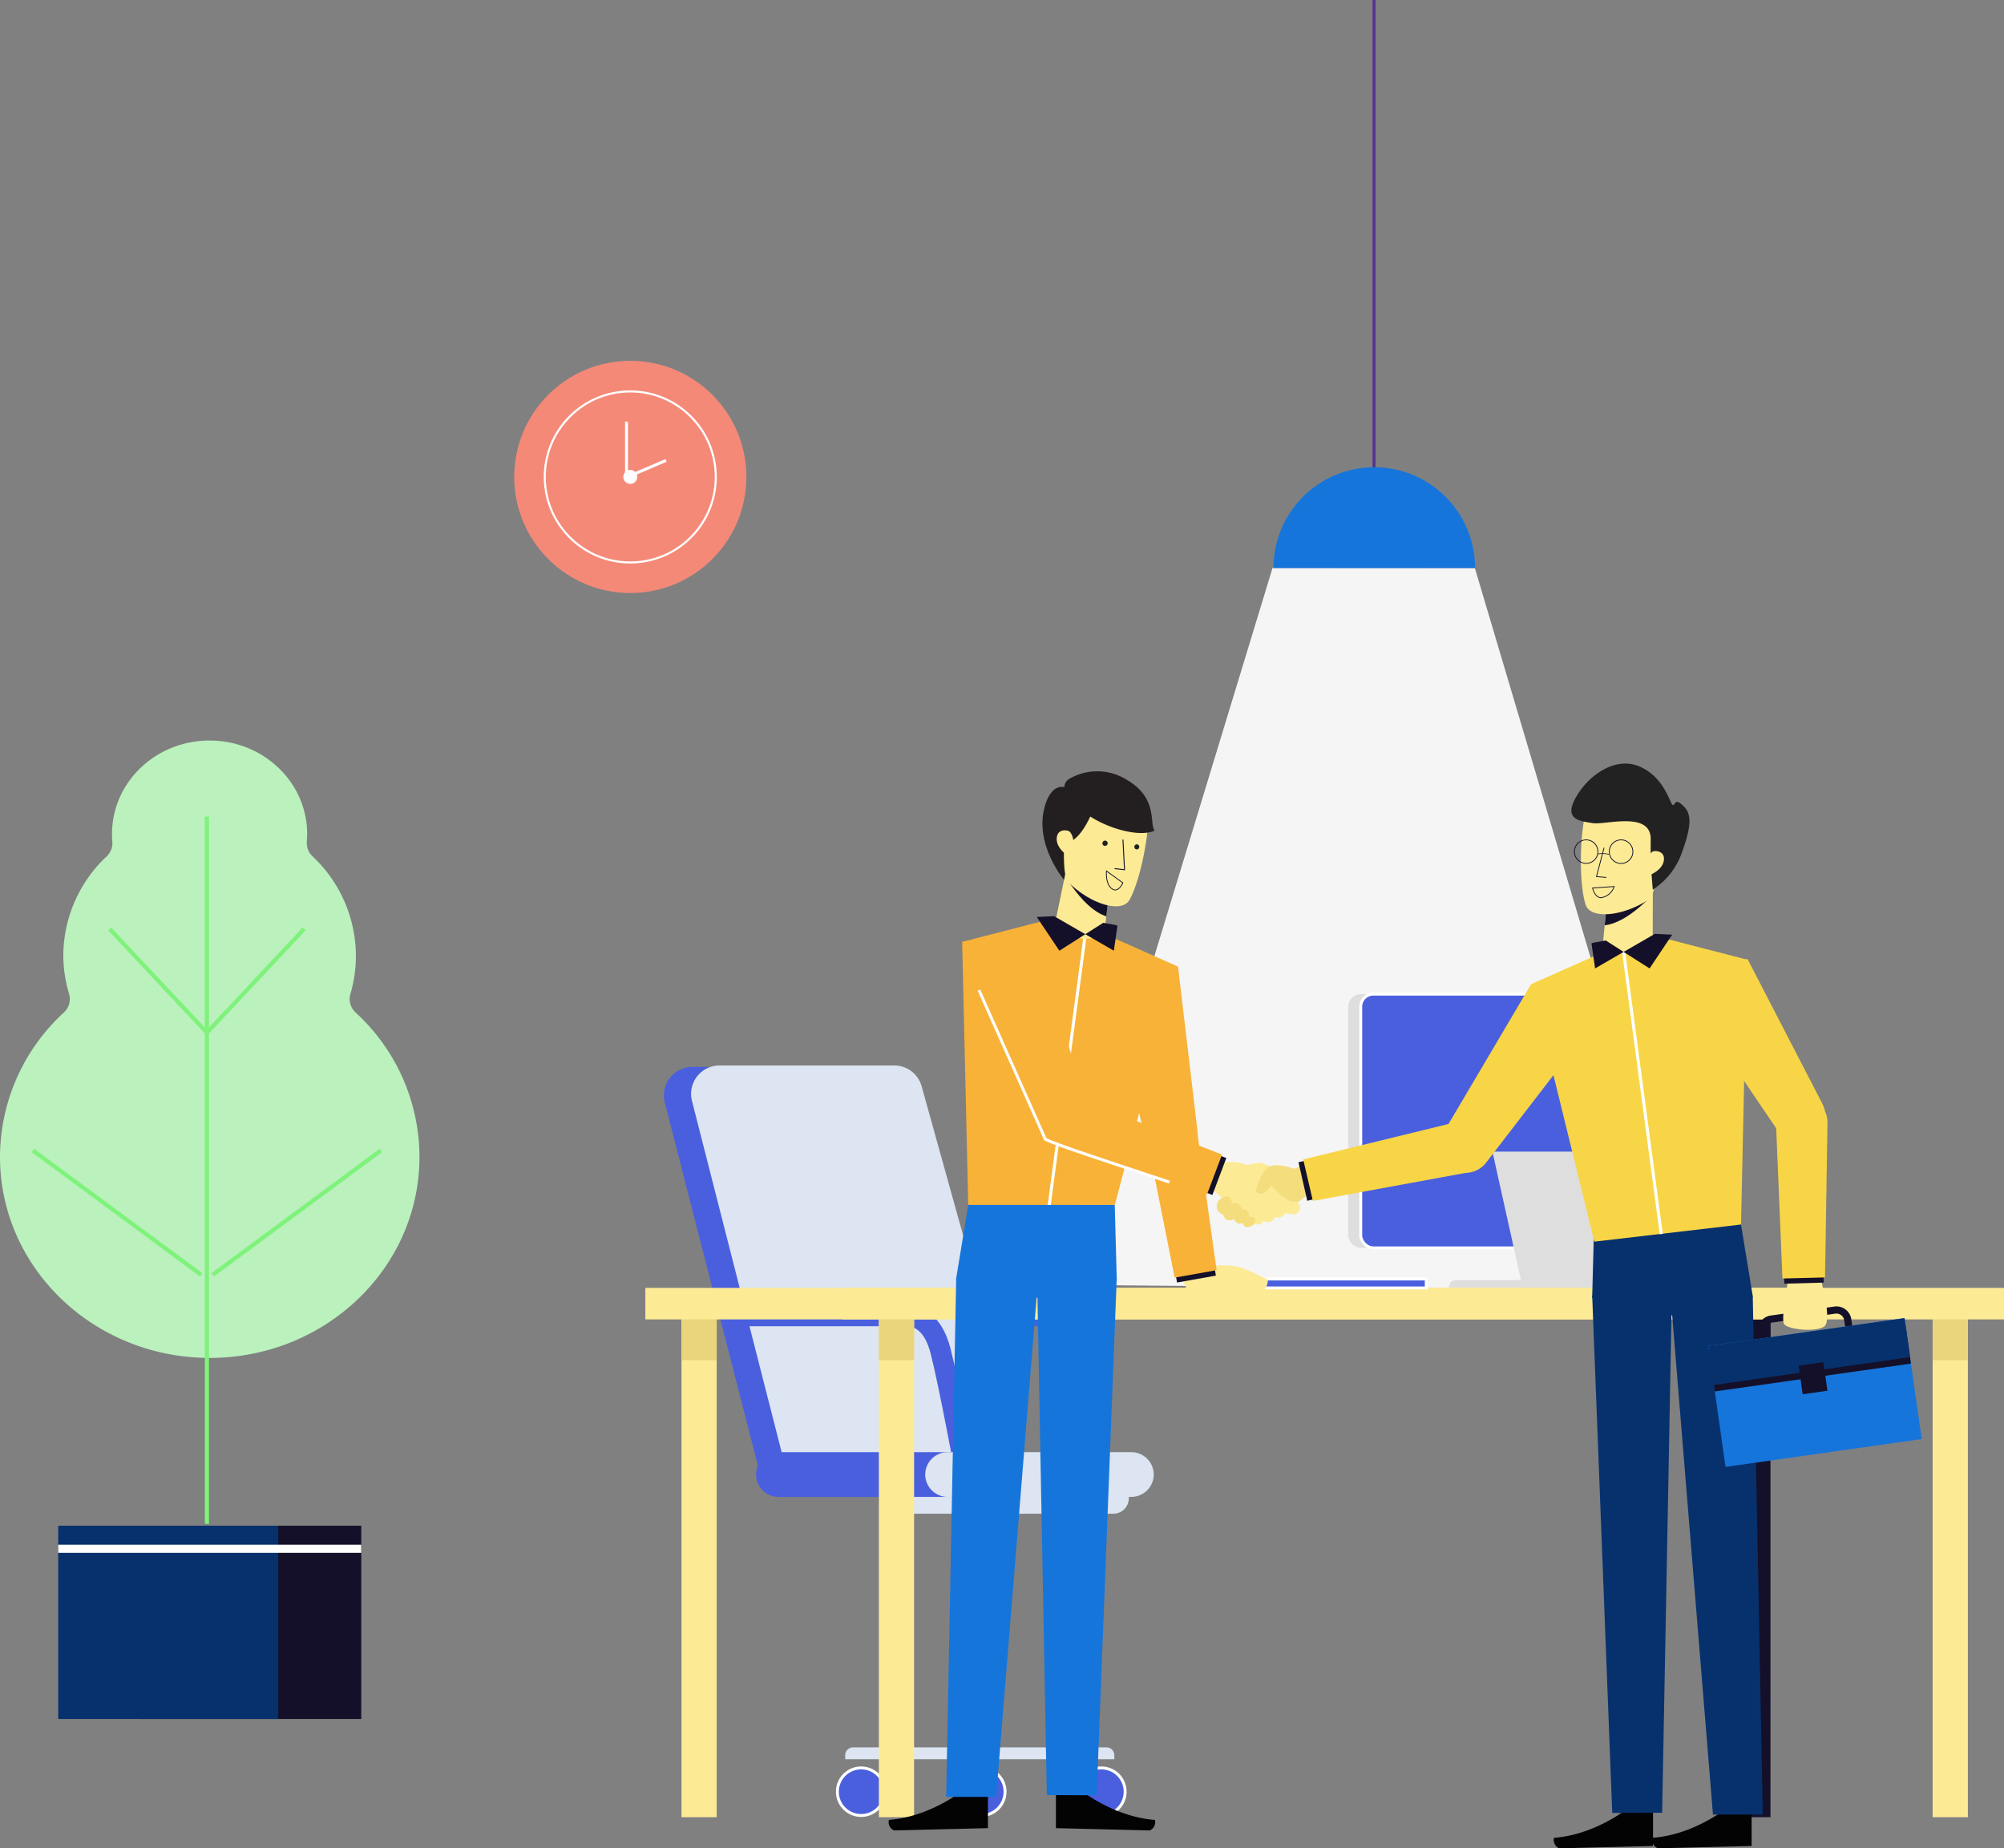 <svg xmlns="http://www.w3.org/2000/svg" xmlns:xlink="http://www.w3.org/1999/xlink" width="492.88" height="454.47" viewBox="0 0 492.88 454.47"><rect x="0" y="0" width="492.88" height="454.47" fill="#808080" stroke="none"/><defs><clipPath id="clip-path"><rect id="_Clipping_Path_" data-name="&lt;Clipping Path&gt;" x="264.98" y="214.62" width="5.77" height="11.63" transform="translate(-40.2 379.93) rotate(-66.83)" style="fill:none"/></clipPath><clipPath id="clip-path-2"><rect id="_Clipping_Path_2" data-name="&lt;Clipping Path&gt;" x="394.67" y="221.01" width="10.4" height="6.53" style="fill:none"/></clipPath></defs><title>support_illu</title><g id="Layer_2" data-name="Layer 2"><g id="Layer_2-2" data-name="Layer 2"><g id="_Group_" data-name="&lt;Group&gt;"><g id="_Group_2" data-name="&lt;Group&gt;"><g id="_Group_3" data-name="&lt;Group&gt;"><polygon id="_Path_" data-name="&lt;Path&gt;" points="312.98 139.66 259.31 315.93 415.52 317.36 362.74 139.69 312.98 139.66" style="fill:#f5f5f5"/><g id="_Group_4" data-name="&lt;Group&gt;"><g id="_Group_5" data-name="&lt;Group&gt;"><line id="_Path_2" data-name="&lt;Path&gt;" x1="337.94" x2="337.94" y2="118.07" style="fill:none;stroke:#53328b;stroke-miterlimit:10;stroke-width:0.72px"/><path id="_Path_3" data-name="&lt;Path&gt;" d="M338,114.9a24.79,24.79,0,0,0-24.79,24.79h49.58A24.79,24.79,0,0,0,338,114.9Z" style="fill:#1675db"/></g></g></g><g id="_Group_6" data-name="&lt;Group&gt;"><circle id="_Path_4" data-name="&lt;Path&gt;" cx="155.02" cy="117.28" r="28.55" style="fill:#f48978"/><circle id="_Path_5" data-name="&lt;Path&gt;" cx="155.02" cy="117.28" r="21.03" transform="translate(-37.53 143.97) rotate(-45)" style="fill:none;stroke:#fff;stroke-miterlimit:10;stroke-width:0.504px"/><path id="_Path_6" data-name="&lt;Path&gt;" d="M156.73,117.28a1.71,1.71,0,1,1-1.71-1.71A1.7,1.7,0,0,1,156.73,117.28Z" style="fill:#fff"/><polyline id="_Path_7" data-name="&lt;Path&gt;" points="154.09 103.68 154.09 117.37 163.81 113.22" style="fill:none;stroke:#fff;stroke-miterlimit:10;stroke-width:0.72px"/></g><g id="_Group_7" data-name="&lt;Group&gt;"><g id="_Group_8" data-name="&lt;Group&gt;"><path d="M267.41,364.05c0-.24-4.35-23.6-6.31-31.17-1.57-6.05-4.29-6.75-6.2-6.75H212.07v-5.05H254.9c3.81,0,8.83,1.83,11.08,10.54,2,7.73,6.21,30.54,6.39,31.51Z" style="fill:#4a5fde"/></g><g id="_Group_9" data-name="&lt;Group&gt;"><path id="_Path_8" data-name="&lt;Path&gt;" d="M186.39,360.35,163.5,271.11a7,7,0,0,1,6.78-8.74h42.94a7,7,0,0,1,6.75,5.11l25.94,92.87Z" style="fill:#4a5fde"/><path id="_Path_9" data-name="&lt;Path&gt;" d="M193.07,360.35l-22.88-89.62A7,7,0,0,1,177,262h42.94a7,7,0,0,1,6.74,5.14l25.95,93.26Z" style="fill:#dce5f1"/></g><rect id="_Rectangle_" data-name="&lt;Rectangle&gt;" x="238.55" y="370.43" width="4.86" height="62.14" style="fill:#dce5f1"/><path id="_Rectangle_2" data-name="&lt;Rectangle&gt;" d="M209.8,429.69h62.35a1.92,1.92,0,0,1,1.92,1.92v1a0,0,0,0,1,0,0H207.88a0,0,0,0,1,0,0v-1A1.92,1.92,0,0,1,209.8,429.69Z" style="fill:#dce5f1"/><path id="_Path_10" data-name="&lt;Path&gt;" d="M273.85,372.23h-51a3.79,3.79,0,0,1-3.78-3.78h0a3.79,3.79,0,0,1,3.78-3.78h51a3.79,3.79,0,0,1,3.78,3.78h0A3.79,3.79,0,0,1,273.85,372.23Z" style="fill:#dce5f1"/><path id="_Path_11" data-name="&lt;Path&gt;" d="M236.66,368.09H191.45a5.51,5.51,0,0,1-5.5-5.49h0a5.52,5.52,0,0,1,5.5-5.5h45.21a5.51,5.51,0,0,1,5.49,5.5h0A5.51,5.51,0,0,1,236.66,368.09Z" style="fill:#4a5fde"/><g id="_Group_10" data-name="&lt;Group&gt;"><circle id="_Path_12" data-name="&lt;Path&gt;" cx="211.8" cy="440.59" r="5.85" style="fill:#4a5fde;stroke:#fff;stroke-miterlimit:10;stroke-width:0.72px"/><circle id="_Path_13" data-name="&lt;Path&gt;" cx="241.34" cy="440.59" r="5.85" style="fill:#4a5fde;stroke:#fff;stroke-miterlimit:10;stroke-width:0.72px"/><circle id="_Path_14" data-name="&lt;Path&gt;" cx="270.88" cy="440.59" r="5.85" style="fill:#4a5fde;stroke:#fff;stroke-miterlimit:10;stroke-width:0.72px"/></g><g id="_Group_11" data-name="&lt;Group&gt;"><path d="M235.21,364.05c0-.24-4.35-23.6-6.31-31.17-1.57-6.05-4.29-6.75-6.2-6.75H179.87v-5.05H222.7c3.81,0,8.83,1.83,11.08,10.54,2,7.73,6.21,30.54,6.39,31.51Z" style="fill:#4a5fde"/></g><path id="_Path_15" data-name="&lt;Path&gt;" d="M278.26,368.09H233.05a5.51,5.51,0,0,1-5.49-5.49h0a5.51,5.51,0,0,1,5.49-5.5h45.21a5.52,5.52,0,0,1,5.5,5.5h0A5.51,5.51,0,0,1,278.26,368.09Z" style="fill:#dce5f1"/></g><g id="_Group_12" data-name="&lt;Group&gt;"><g id="_Group_13" data-name="&lt;Group&gt;"><rect id="_Rectangle_3" data-name="&lt;Rectangle&gt;" x="331.59" y="244.46" width="91.97" height="62.4" rx="3.08" ry="3.08" style="fill:#dedede"/><path id="_Path_16" data-name="&lt;Path&gt;" d="M398.52,317H356.38v-.49a1.73,1.73,0,0,1,1.73-1.73H398Z" style="fill:#dedede"/><rect id="_Rectangle_4" data-name="&lt;Rectangle&gt;" x="334.67" y="244.46" width="91.97" height="62.4" rx="3.08" ry="3.08" style="fill:#4a5fde;stroke:#fff;stroke-miterlimit:10;stroke-width:0.72px"/><polygon id="_Path_17" data-name="&lt;Path&gt;" points="398.52 317.04 374.58 317.04 367.06 283.19 391 283.19 398.52 317.04" style="fill:#dedede"/></g><g id="_Group_14" data-name="&lt;Group&gt;"><g id="_Group_15" data-name="&lt;Group&gt;"><g id="_Group_16" data-name="&lt;Group&gt;"><rect x="167.61" y="320.58" width="8.66" height="126.28" style="fill:#fcea95"/></g><g id="_Group_17" data-name="&lt;Group&gt;"><rect x="426.78" y="320.58" width="8.66" height="126.28" style="fill:#141029"/></g></g><g id="_Group_18" data-name="&lt;Group&gt;"><rect id="_Rectangle_5" data-name="&lt;Rectangle&gt;" x="167.61" y="320.58" width="8.66" height="13.9" style="fill:#ead57d"/><rect id="_Rectangle_6" data-name="&lt;Rectangle&gt;" x="426.78" y="320.58" width="8.66" height="13.9" style="fill:#131129"/></g><rect id="_Rectangle_7" data-name="&lt;Rectangle&gt;" x="158.72" y="316.7" width="285.61" height="7.75" style="fill:#fcea95"/><g id="_Group_19" data-name="&lt;Group&gt;"><g id="_Group_20" data-name="&lt;Group&gt;"><rect x="216.16" y="320.58" width="8.66" height="126.28" style="fill:#fcea95"/></g><g id="_Group_21" data-name="&lt;Group&gt;"><rect x="475.33" y="320.58" width="8.66" height="126.28" style="fill:#fcea95"/></g></g><g id="_Group_22" data-name="&lt;Group&gt;"><rect id="_Path_18" data-name="&lt;Path&gt;" x="216.16" y="320.58" width="8.66" height="13.9" style="fill:#ead57d"/><rect id="_Path_19" data-name="&lt;Path&gt;" x="475.33" y="320.58" width="8.66" height="13.9" style="fill:#ead57d"/></g><rect id="_Rectangle_8" data-name="&lt;Rectangle&gt;" x="207.27" y="316.7" width="285.61" height="7.75" style="fill:#fcea95"/></g><rect id="_Rectangle_9" data-name="&lt;Rectangle&gt;" x="310.08" y="314.51" width="40.71" height="2.2" style="fill:#4a5fde;stroke:#fff;stroke-miterlimit:10;stroke-width:0.72px"/></g><g id="_Group_23" data-name="&lt;Group&gt;"><g id="_Group_24" data-name="&lt;Group&gt;"><path id="_Path_20" data-name="&lt;Path&gt;" d="M272.92,244.86l9,35.8a6.43,6.43,0,0,0,7.64,4.7h0a6.43,6.43,0,0,0,5-6.94l-4.83-40.75" style="fill:#f8b237"/><g id="_Group_25" data-name="&lt;Group&gt;"><path id="_Path_21" data-name="&lt;Path&gt;" d="M293.33,311.18s7-.16,9.86.1,8.67,3.46,8.67,3.46a6.07,6.07,0,0,1-2.12,4.07c-2,1.64-6.22-.44-6.22-.44a19.2,19.2,0,0,0-4.1.18c-1.76.34-2.32,1.3.45,2.53s1.37,2.5,1.37,2.5l-4.94-1.78L292,317.36l-1-2.52" style="fill:#fcea95"/><polygon id="_Path_22" data-name="&lt;Path&gt;" points="298.75 311.92 289.19 313.62 289.48 315.38 299.04 313.68 298.75 311.92" style="fill:#141029"/><path id="_Path_23" data-name="&lt;Path&gt;" d="M299.23,312.34l-5.36-38.15a6.3,6.3,0,0,0-7.43-5,6.46,6.46,0,0,0-5,7.58l7.47,37.41Z" style="fill:#f8b237"/></g></g><path id="_Path_24" data-name="&lt;Path&gt;" d="M236.35,440.6s-7.85,6.19-17.72,6.93a2.2,2.2,0,0,0,1.28,2.59l23.07-.57V440.6" style="fill:#030303"/><path id="_Path_25" data-name="&lt;Path&gt;" d="M266.33,440.6s7.85,6.19,17.72,6.93a2.2,2.2,0,0,1-1.28,2.59l-23.07-.57V440.6" style="fill:#030303"/><polygon id="_Path_26" data-name="&lt;Path&gt;" points="236.64 231.61 261.59 225.18 289.68 237.68 274.19 296.3 238.14 296.3 236.64 231.61" style="fill:#f8b237"/><line id="_Path_27" data-name="&lt;Path&gt;" x1="266.93" y1="229.73" x2="257.68" y2="299.13" style="fill:none;stroke:#fff;stroke-miterlimit:10;stroke-width:0.75px"/><path id="_Path_28" data-name="&lt;Path&gt;" d="M238.14,296.3l-3,18.26a51.1,51.1,0,0,0,22.53,4.53c12.54-.48,17-4.33,17-4.33l-.5-18.46" style="fill:#1675db"/><path id="_Path_29" data-name="&lt;Path&gt;" d="M255.22,315.79,245,441.87H232.71l2.46-127.32s4.66-19.23,20.05,1.25" style="fill:#1675db"/><path id="_Path_30" data-name="&lt;Path&gt;" d="M274.66,314.33l-4.93,127.14-12.27-.05-2.37-126s2.22-20,19.57-1.12" style="fill:#1675db"/><g id="_Group_26" data-name="&lt;Group&gt;"><path id="_Path_31" data-name="&lt;Path&gt;" d="M263,194s-3.83-2.55-5.87,3.75c-3.22,9.88,5,19.15,5,19.15l4.77-17.64" style="fill:#231e20"/><polygon id="_Path_32" data-name="&lt;Path&gt;" points="271.51 230.48 266.24 230.92 259.31 227.93 262.02 214.81 272.92 218.01 271.51 230.48" style="fill:#fcea95"/><g id="_Group_27" data-name="&lt;Group&gt;"><g id="_Clip_Group_" data-name="&lt;Clip Group&gt;"><g style="clip-path:url(#clip-path)"><path id="_Path_33" data-name="&lt;Path&gt;" d="M263.1,217.2c1.42,2,4.75,6.72,9,8.15l.67-6-9.64-2.67Z" style="fill:#141029"/></g></g></g><path id="_Path_34" data-name="&lt;Path&gt;" d="M262.24,201.75s.62-6.5,6.4-6.44,14,1.27,13.91,4.19c-.17,8.17-2.54,17.83-4.72,21.74-1.92,3.46-9.62,1.14-15.12-4.33-1.63-1.62-1-12.2-.47-15.16" style="fill:#fcea95"/><path id="_Path_35" data-name="&lt;Path&gt;" d="M269.38,197.82s-3.14,9.23-7.2,9.35a35.39,35.39,0,0,1-1.85-8.47,6.6,6.6,0,0,1,5.7-7.07" style="fill:#231e20"/><polyline id="_Path_36" data-name="&lt;Path&gt;" points="276.19 206.45 276.57 213.88 274.13 213.59" style="fill:none;stroke:#141029;stroke-miterlimit:10;stroke-width:0.231px"/><path id="_Path_37" data-name="&lt;Path&gt;" d="M276.18,217.11l-4.06-2.93s-.32,3.89,1.85,4.62C275.22,219.22,276.18,217.11,276.18,217.11Z" style="fill:none;stroke:#141029;stroke-miterlimit:10;stroke-width:0.195px"/><path id="_Path_38" data-name="&lt;Path&gt;" d="M271.15,207.23a.63.63,0,0,0,.46.76.65.65,0,1,0-.46-.76" style="fill:#222"/><path id="_Path_39" data-name="&lt;Path&gt;" d="M279,208.15a.6.6,0,1,0,1.18.24.62.62,0,0,0-.46-.76.63.63,0,0,0-.72.52" style="fill:#222"/><path id="_Path_40" data-name="&lt;Path&gt;" d="M261.76,193.6a2.51,2.51,0,0,1,1.32-2.13,13.66,13.66,0,0,1,13.9.2c8,4.56,5.62,11,7,12.57-4.43,2.15-15.59-1.72-19.28-6.44a36.1,36.1,0,0,1-2.92-4.2" style="fill:#231e20"/><path id="_Path_41" data-name="&lt;Path&gt;" d="M262.58,210.39s-3.19-2-2.62-4.71c.4-1.92,2.66-1.62,3.18-1.12a3.65,3.65,0,0,1,.79,2.81" style="fill:#fcea95"/></g><polygon id="_Path_42" data-name="&lt;Path&gt;" points="260.55 233.79 266.93 229.73 259.25 225.29 254.99 225.49 260.55 233.79" style="fill:#141029"/><polygon id="_Path_43" data-name="&lt;Path&gt;" points="266.93 229.73 273.95 233.79 274.84 227.63 274.42 227.48 271.33 226.93 266.93 229.73" style="fill:#141029"/><g id="_Group_28" data-name="&lt;Group&gt;"><path id="_Path_44" data-name="&lt;Path&gt;" d="M239.81,241.25,255.66,278a6.42,6.42,0,0,0,8.29,3.42h0a6.43,6.43,0,0,0,3.81-7.65L255.2,231.48" style="fill:#f8b237"/><g id="_Group_29" data-name="&lt;Group&gt;"><g id="_Group_30" data-name="&lt;Group&gt;"><path id="_Path_45" data-name="&lt;Path&gt;" d="M324.67,291.16S314,301.51,306.6,300.3s-7.4-2.88-7.3-3.59,8.92-10.1,13.48-9.66,5,1.08,6.59.78a4.47,4.47,0,0,0,2.21-.91Z" style="fill:#f4dd7d"/><path id="_Path_46" data-name="&lt;Path&gt;" d="M297.55,291.91s9.71,8.89,11.43,9.17,1.6-.89,1.6-.89a2.11,2.11,0,0,0,3.09-.94,2,2,0,0,0,2.51-1s1.95.58,2.71.2a1.76,1.76,0,0,0,0-3s-2.36,1.19-7.25-5.3-12.95-3.93-12.95-3.93S296.13,289.58,297.55,291.91Z" style="fill:#fcea95"/><path id="_Path_47" data-name="&lt;Path&gt;" d="M304.13,287.36s4.45-1.68,6.13-1.37a13.52,13.52,0,0,1,4.18,2.23s-1,1.16-1.85,1.06-3.4-.83-3.4-.83" style="fill:#fcea95"/><path id="_Path_48" data-name="&lt;Path&gt;" d="M321.18,286.34l-2.86,1.05s-5.06-1.89-6.86,0-2.56,5.51-2.56,5.51a1.24,1.24,0,0,0,1.69.54c1.25-.48,2.77-2.84,2.77-2.84a11.22,11.22,0,0,0,3.71,1c1.79.07,5.54-3.14,5.54-3.14" style="fill:#f4dd7d"/><path id="_Path_49" data-name="&lt;Path&gt;" d="M299.62,295.34s-.92,1.46.2,2.4a.94.94,0,0,0,1.26,0,1.65,1.65,0,0,0,.36,2,1.78,1.78,0,0,0,2.1,0s.51,1.67,2,1c0,0,.36,1.06,1.32,1a1.9,1.9,0,0,0,1.88-1.59c.05-.87-1.52-1-1.52-1s0-2.12-1.8-1.74A1.7,1.7,0,0,0,303,296s-.11-2.14-1.65-1.73A3.71,3.71,0,0,0,299.62,295.34Z" style="fill:#f4dd7d"/></g><polygon id="_Path_50" data-name="&lt;Path&gt;" points="299.94 284.13 296.52 293.21 298.18 293.86 301.61 284.77 299.94 284.13" style="fill:#141029"/><path id="_Path_51" data-name="&lt;Path&gt;" d="M300.55,283.93l-35.8-14.09a6.3,6.3,0,0,0-8.13,3.82,6.47,6.47,0,0,0,4,8.16l36.24,11.9Z" style="fill:#f8b237"/></g><path id="_Path_52" data-name="&lt;Path&gt;" d="M240.77,243.48l16.29,36.59s-.6,0,4.66,1.91,25.9,8.71,25.9,8.71" style="fill:none;stroke:#fff;stroke-miterlimit:10;stroke-width:0.72px"/></g></g><g id="_Group_31" data-name="&lt;Group&gt;"><path id="_Path_53" data-name="&lt;Path&gt;" d="M424.18,445s-7.85,6.19-17.73,6.93a2.2,2.2,0,0,0,1.29,2.59l23.07-.58V445" style="fill:#030303"/><path id="_Path_54" data-name="&lt;Path&gt;" d="M399.93,445s-7.85,6.19-17.72,6.93a2.2,2.2,0,0,0,1.28,2.59l23.07-.58V445" style="fill:#030303"/><path id="_Path_55" data-name="&lt;Path&gt;" d="M428.12,300.65l3,18.25a51.1,51.1,0,0,1-22.53,4.53c-12.54-.48-17-4.32-17-4.32l.5-18.46" style="fill:#07316d"/><path id="_Path_56" data-name="&lt;Path&gt;" d="M411,320.13,421.3,446.22l12.25,0-2.46-127.32s-4.66-19.23-20,1.25" style="fill:#07316d"/><path id="_Path_57" data-name="&lt;Path&gt;" d="M391.6,318.68l4.93,127.14,12.27-.05,2.37-126s-2.22-20-19.57-1.11" style="fill:#07316d"/><polygon id="_Path_58" data-name="&lt;Path&gt;" points="429.62 235.96 404.67 229.53 376.58 242.02 392.12 305.33 428.2 301.12 429.62 235.96" style="fill:#f7d546"/><line id="_Path_59" data-name="&lt;Path&gt;" x1="399.33" y1="234.08" x2="408.58" y2="303.47" style="fill:none;stroke:#fff;stroke-miterlimit:10;stroke-width:0.75px"/><g id="_Group_32" data-name="&lt;Group&gt;"><path id="_Path_60" data-name="&lt;Path&gt;" d="M429.79,235.8l18.4,35.57a6.41,6.41,0,0,1-2.61,8.58h0a6.42,6.42,0,0,1-8.32-1.9l-24.79-36.53" style="fill:#f7d546"/><g id="_Group_33" data-name="&lt;Group&gt;"><g id="_Group_34" data-name="&lt;Group&gt;"><path id="_Rectangle_10" data-name="&lt;Rectangle&gt;" d="M436.35,323h15.8a2.82,2.82,0,0,1,2.82,2.82v5.55a0,0,0,0,1,0,0H433.53a0,0,0,0,1,0,0v-5.55A2.82,2.82,0,0,1,436.35,323Z" transform="matrix(0.99, -0.14, 0.14, 0.99, -41.58, 65.69)" style="fill:none;stroke:#141029;stroke-miterlimit:10;stroke-width:1.761px"/><rect id="_Rectangle_11" data-name="&lt;Rectangle&gt;" x="422.04" y="327.41" width="48.73" height="30.04" transform="translate(-43.7 66.14) rotate(-8.08)" style="fill:#1675db"/><rect id="_Rectangle_12" data-name="&lt;Rectangle&gt;" x="420.82" y="329.11" width="48.73" height="9.69" transform="translate(-42.52 65.88) rotate(-8.08)" style="fill:#141029"/><rect id="_Rectangle_13" data-name="&lt;Rectangle&gt;" x="420.61" y="327.51" width="48.73" height="9.69" transform="translate(-42.29 65.84) rotate(-8.08)" style="fill:#07316d"/><rect id="_Rectangle_14" data-name="&lt;Rectangle&gt;" x="442.83" y="335.37" width="6.16" height="7.1" transform="translate(-43.21 66.03) rotate(-8.08)" style="fill:#141029"/></g><path id="_Path_61" data-name="&lt;Path&gt;" d="M439.94,314.07s-2,10.15-1.16,11.5,7.4,2.06,9.77.71-1-12.66-1-12.66Z" style="fill:#fcea95"/><polygon id="_Path_62" data-name="&lt;Path&gt;" points="438.78 313.88 448.49 313.62 448.55 315.4 438.85 315.67 438.78 313.88" style="fill:#141029"/><path id="_Path_63" data-name="&lt;Path&gt;" d="M438.39,314.39,436.79,276a6.3,6.3,0,0,1,6.27-6.43,6.46,6.46,0,0,1,6.41,6.42l-.61,38.14Z" style="fill:#f7d546"/></g></g><g id="_Group_35" data-name="&lt;Group&gt;"><path id="_Path_64" data-name="&lt;Path&gt;" d="M389.93,254.18,365.5,285.91a6.42,6.42,0,0,1-8.88,1.26h0a6.42,6.42,0,0,1-1.8-8.34L376.58,242" style="fill:#f7d546"/><g id="_Group_36" data-name="&lt;Group&gt;"><polygon id="_Path_65" data-name="&lt;Path&gt;" points="321.09 285.4 323.25 294.86 321.52 295.28 319.36 285.81 321.09 285.4" style="fill:#141029"/><path id="_Path_66" data-name="&lt;Path&gt;" d="M320.52,285.12,357.9,276a6.29,6.29,0,0,1,7.53,4.88,6.47,6.47,0,0,1-5,7.55l-37.53,6.88Z" style="fill:#f7d546"/></g></g><g id="_Group_37" data-name="&lt;Group&gt;"><polygon id="_Path_67" data-name="&lt;Path&gt;" points="394.19 232.6 399.33 234.08 406.48 232.6 406.51 219.39 395.35 220.28 394.19 232.6" style="fill:#fcea95"/><g id="_Group_38" data-name="&lt;Group&gt;"><g id="_Clip_Group_2" data-name="&lt;Clip Group&gt;"><g style="clip-path:url(#clip-path-2)"><path id="_Path_68" data-name="&lt;Path&gt;" d="M405,221.48c-1.78,1.65-5.95,5.52-10.32,6.06l.55-5.9,9.85-.63Z" style="fill:#141029"/></g></g></g><path id="_Path_69" data-name="&lt;Path&gt;" d="M408.94,206.74s.71-6.4-4.88-7.51-13.75-1.59-14.28,1.23c-1.48,7.93-1.15,17.73.17,21.95,1.16,3.72,9.06,3,15.47-1.14,1.9-1.23,3.4-11.58,3.52-14.53" style="fill:#fcea95"/><polyline id="_Path_70" data-name="&lt;Path&gt;" points="394.52 208.46 392.65 215.56 395.07 215.77" style="fill:none;stroke:#141029;stroke-miterlimit:10;stroke-width:0.195px"/><path id="_Path_71" data-name="&lt;Path&gt;" d="M397,218l-5.31.37s.58,2.52,2.18,2.36A4,4,0,0,0,397,218Z" style="fill:none;stroke:#141029;stroke-miterlimit:10;stroke-width:0.195px"/><path id="_Path_72" data-name="&lt;Path&gt;" d="M395.72,210.1A6,6,0,0,0,393,210" style="fill:none;stroke:#2b2b2b;stroke-miterlimit:10;stroke-width:0.181px"/><path id="_Path_73" data-name="&lt;Path&gt;" d="M406.51,218.78a113.49,113.49,0,0,1-.52-12.37c.08-7.08-11.15-3.48-14.3-4s-7.11-.84-4.19-6.18,9.66-10.45,15.87-7.69,7.42,9.43,8.09,9.43.38-2,2.75.41c2.06,2.12,1.52,5.42-.45,11A18.1,18.1,0,0,1,406.51,218.78Z" style="fill:#222"/><path id="_Path_74" data-name="&lt;Path&gt;" d="M405.77,215.16s3.48-1.27,3.48-4c0-1.93-2.24-2.09-2.85-1.72a3.63,3.63,0,0,0-1.33,2.56" style="fill:#fcea95"/><path id="_Path_75" data-name="&lt;Path&gt;" d="M393,209.43a2.89,2.89,0,1,1-2.89-2.9A2.89,2.89,0,0,1,393,209.43Z" style="fill:none;stroke:#141029;stroke-miterlimit:10;stroke-width:0.195px"/><path id="_Path_76" data-name="&lt;Path&gt;" d="M401.6,209.43a2.9,2.9,0,1,1-2.89-2.9A2.9,2.9,0,0,1,401.6,209.43Z" style="fill:none;stroke:#141029;stroke-miterlimit:10;stroke-width:0.195px"/></g><polygon id="_Path_77" data-name="&lt;Path&gt;" points="405.71 238.14 399.33 234.08 407.01 229.64 411.27 229.84 405.71 238.14" style="fill:#141029"/><polygon id="_Path_78" data-name="&lt;Path&gt;" points="399.33 234.08 392.31 238.14 391.42 231.98 391.85 231.82 394.93 231.27 399.33 234.08" style="fill:#141029"/></g></g></g><g id="_Group_39" data-name="&lt;Group&gt;"><g id="_Group_40" data-name="&lt;Group&gt;"><g id="_Group_41" data-name="&lt;Group&gt;"><rect id="_Rectangle_15" data-name="&lt;Rectangle&gt;" x="34.74" y="375.18" width="54.11" height="47.53" style="fill:#141029"/><rect id="_Rectangle_16" data-name="&lt;Rectangle&gt;" x="14.32" y="375.18" width="54.11" height="47.53" style="fill:#07316d"/></g><line id="_Path_79" data-name="&lt;Path&gt;" x1="14.32" y1="380.85" x2="88.84" y2="380.85" style="fill:none;stroke:#fff;stroke-miterlimit:10;stroke-width:2px"/></g><g id="_Group_42" data-name="&lt;Group&gt;"><path id="_Path_80" data-name="&lt;Path&gt;" d="M87.48,249a4.5,4.5,0,0,1-1.3-4.57,33.08,33.08,0,0,0,1.35-9.38A33.62,33.62,0,0,0,76.89,210.6,4.49,4.49,0,0,1,75.47,207c0-.63.08-1.26.08-1.9,0-12.69-10.73-23-24-23s-24,10.28-24,23c0,.64,0,1.27.09,1.9a4.47,4.47,0,0,1-1.43,3.61,33.62,33.62,0,0,0-10.64,24.45A33.08,33.08,0,0,0,17,244.43,4.5,4.5,0,0,1,15.69,249,48.32,48.32,0,0,0,0,284.48c0,27.3,23.09,49.44,51.58,49.44s51.59-22.14,51.59-49.44A48.32,48.32,0,0,0,87.48,249Z" style="fill:#baf1bd"/><g id="_Group_43" data-name="&lt;Group&gt;"><line id="_Path_81" data-name="&lt;Path&gt;" x1="50.89" y1="200.82" x2="50.89" y2="374.73" style="fill:none;stroke:#7ff27b;stroke-miterlimit:10;stroke-width:1.021px"/><g id="_Group_44" data-name="&lt;Group&gt;"><line id="_Path_82" data-name="&lt;Path&gt;" x1="26.97" y1="228.42" x2="50.89" y2="253.94" style="fill:none;stroke:#7ff27b;stroke-miterlimit:10;stroke-width:1.021px"/><line id="_Path_83" data-name="&lt;Path&gt;" x1="8.11" y1="282.92" x2="49.51" y2="313.51" style="fill:none;stroke:#7ff27b;stroke-miterlimit:10;stroke-width:1.021px"/></g><g id="_Group_45" data-name="&lt;Group&gt;"><line id="_Path_84" data-name="&lt;Path&gt;" x1="74.81" y1="228.42" x2="50.89" y2="253.94" style="fill:none;stroke:#7ff27b;stroke-miterlimit:10;stroke-width:1.021px"/><line id="_Path_85" data-name="&lt;Path&gt;" x1="93.67" y1="282.92" x2="52.27" y2="313.51" style="fill:none;stroke:#7ff27b;stroke-miterlimit:10;stroke-width:1.021px"/></g></g></g></g></g></g></svg>